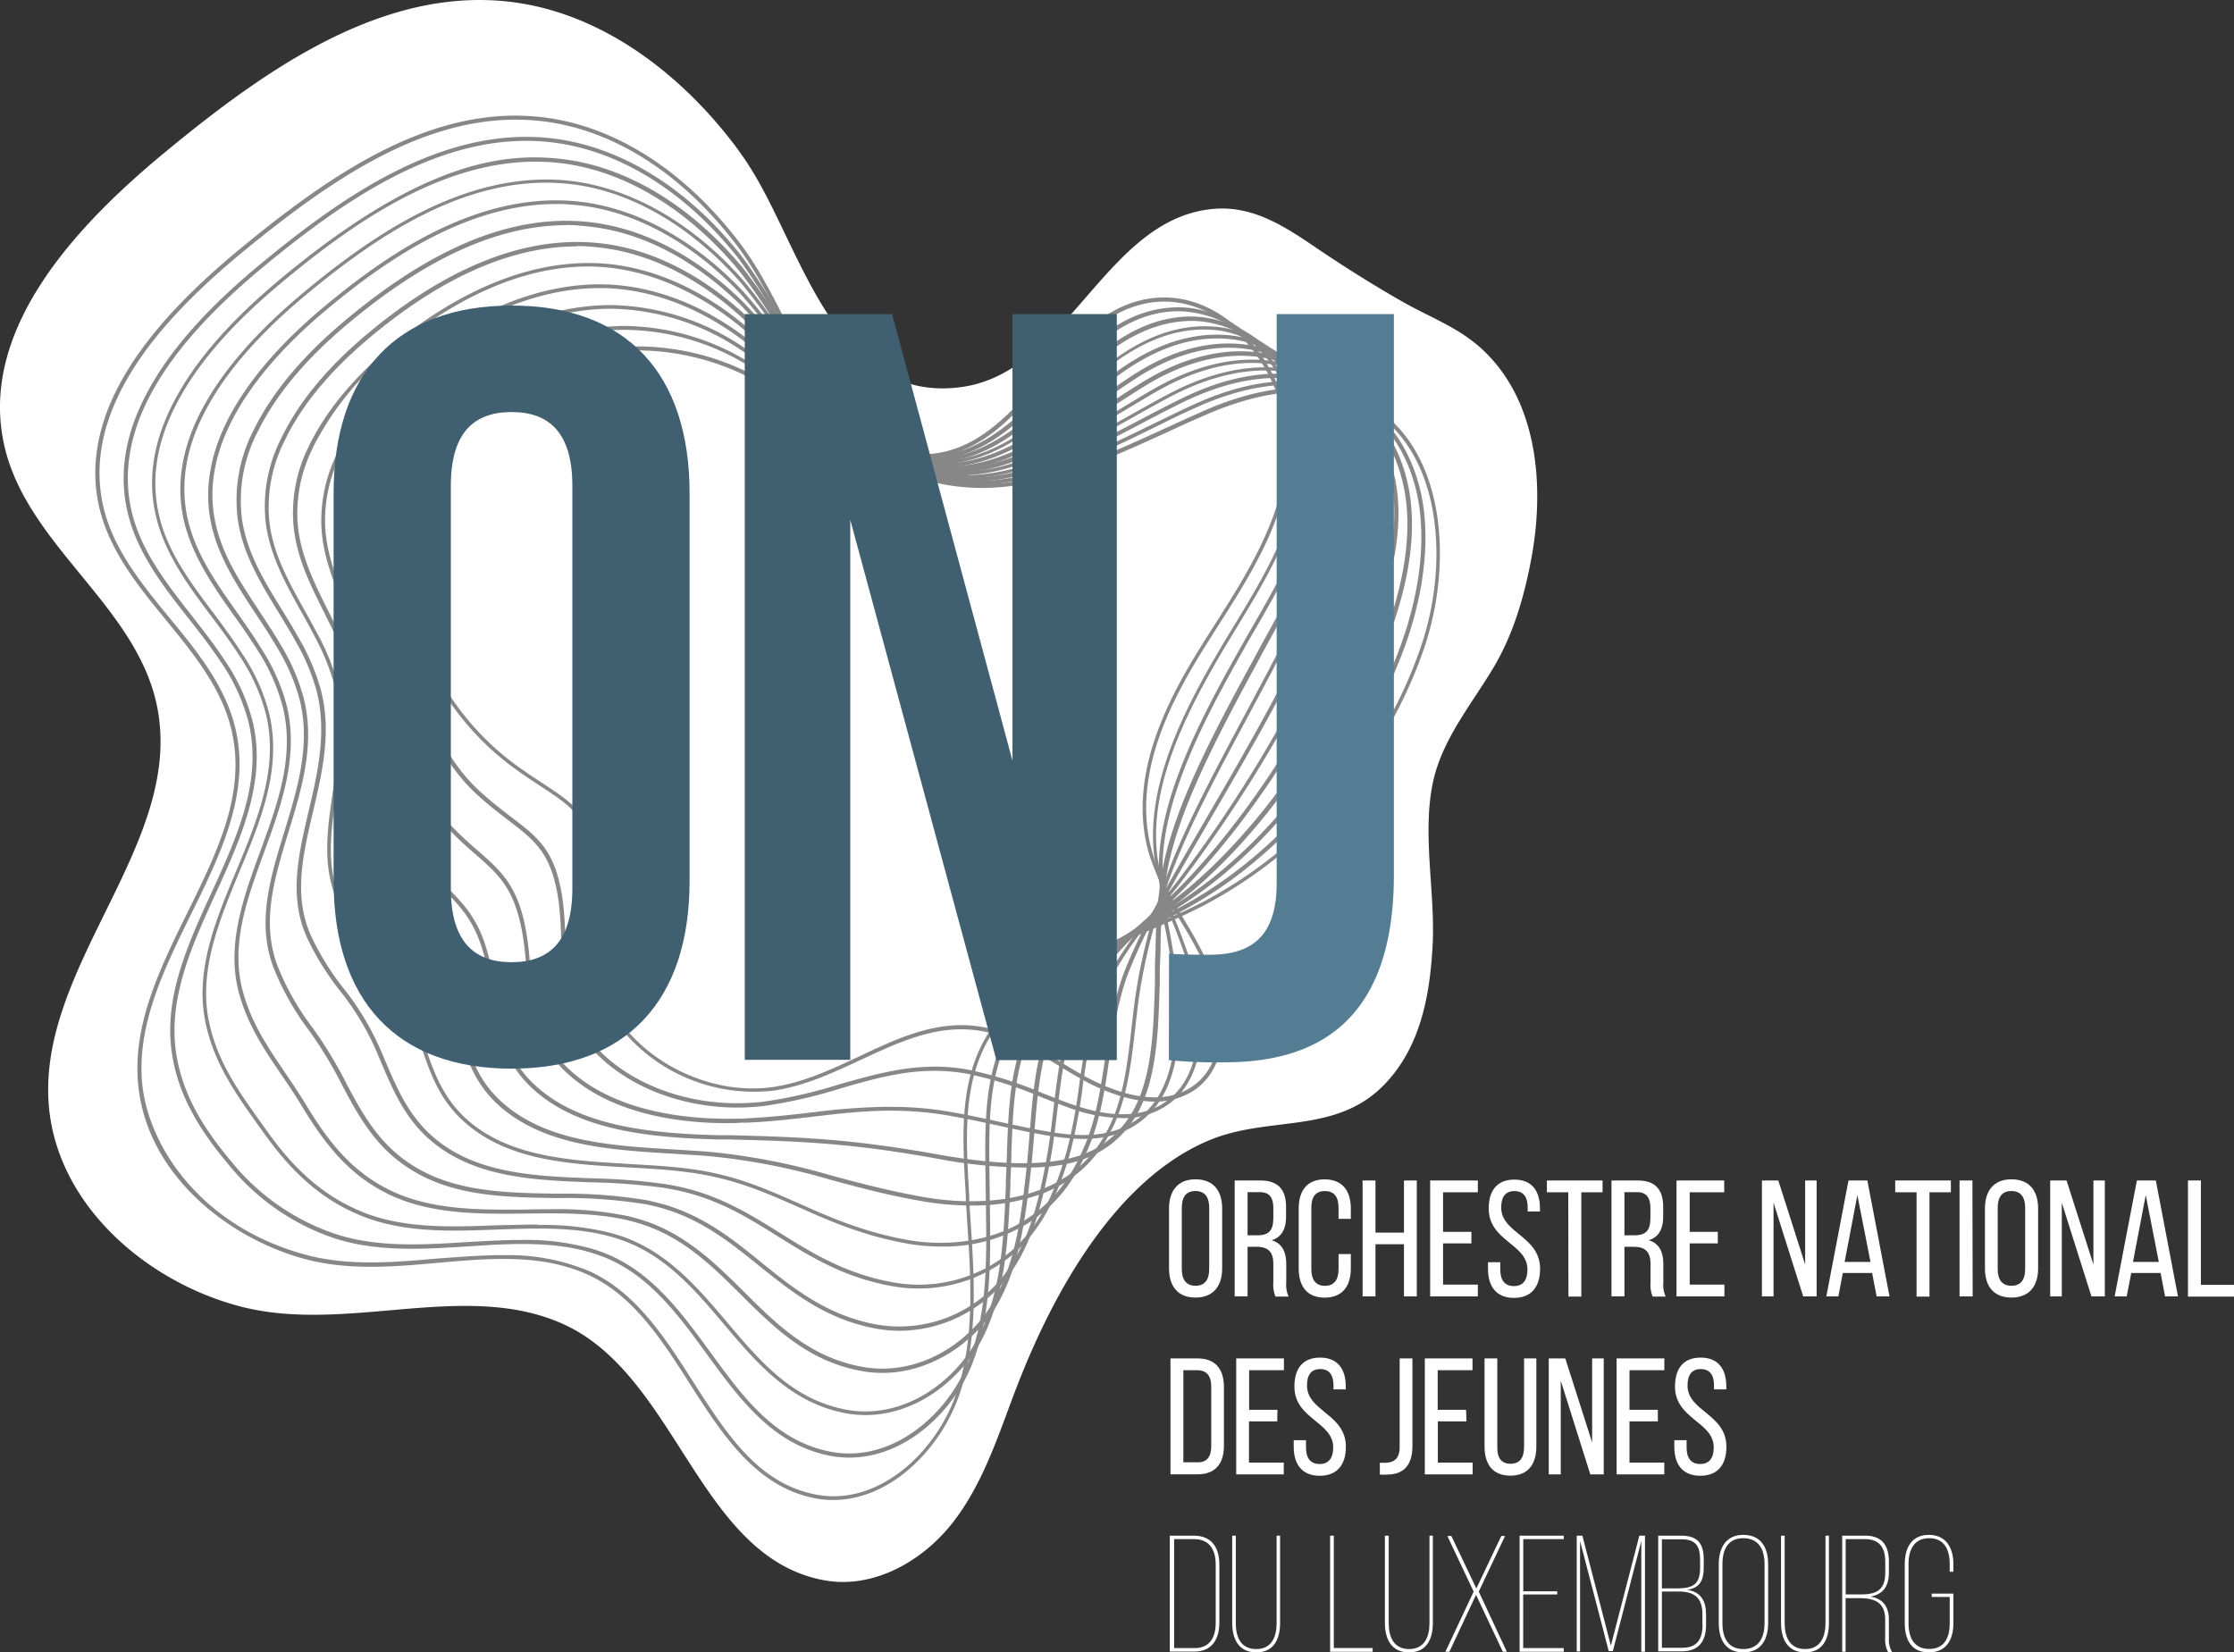 <svg id="Ebene_1" data-name="Ebene 1" xmlns="http://www.w3.org/2000/svg" viewBox="0 0 556.67 411.81"><rect x="0" y="0" width="556.67" height="411.81" fill="#333333" stroke="none"/><defs><style>.cls-1{fill:#fff;}.cls-2{fill:#878787;}.cls-3{fill:#405f70;}.cls-4{fill:#547d94;}</style></defs><path id="Vereinigungsmenge_1" data-name="Vereinigungsmenge 1" class="cls-1" d="M366.08,483.13c-31.19-5.95-36.49-51.46-65.22-64-13.29-5.81-27.94-4.52-42.8-3.23-12.6,1.1-25.36,2.2-37.53-1.05-23.56-6.27-45.64-25.64-47.44-50.46-2.54-35.16,34.61-65.64,26.79-100-5.51-24.21-31.62-39-37.63-63.09-3.06-12.3-.44-24.12,5.32-35.08,7.84-14.92,21.53-28.24,34.65-39.06C227.12,106.63,256.3,86,288.14,89.8c22.47,2.68,42.2,17.58,56.05,35.93q1.92,2.56,3.64,5.27c13,20.42,21.18,58.93,52.51,54.83,27-3.54,35.92-42.2,63.14-44.44,9.89-.81,17.82,4.52,25.64,9.83q10.31,7,21.12,13.2c4,2.3,8.45,4.26,12.56,6.6a41.48,41.48,0,0,1,6.33,4.34c15.1,12.83,16.81,35,13.4,53.23-1.77,9.46-4.48,18.84-9.43,27.14-5.43,9.12-12.62,17.62-15,28.23-2.9,13.08.55,27.6-.16,41-.67,12.46-3,25.31-12,34.65-12.09,12.5-28.46,7.73-43.31,13.77C439,383,423.48,411.55,414.7,434c-4.59,11.72-8.25,24.22-16,34.37-6.51,8.56-16.8,15.23-27.72,15.23A26.41,26.41,0,0,1,366.08,483.13Z" transform="translate(-160.96 -89.34)"/><path class="cls-2" d="M368.6,463.17a23.44,23.44,0,0,1-4.51-.42c-14.78-2.83-23.13-15.88-31.22-28.51-7-11-14.28-22.35-25.8-27.39s-23.86-3.93-37-2.79c-11,1-22.28,1.95-33-.91-18.93-5-40.07-21.13-41.76-44.48-1.06-14.64,5.73-28.45,12.31-41.8,7.52-15.29,14.64-29.73,11.07-45.37-2.4-10.56-9.5-19.24-16.36-27.62S188.54,227,185.85,216.45c-2.48-9.92-.9-20.34,4.68-30.94h0c5.75-10.95,15.69-22.16,30.36-34.24,22.94-18.92,48-36,75.34-32.7,18,2.16,35.51,13.35,49.24,31.55,4.77,6.34,8.55,13.92,12.24,21.26,7,14.13,14.28,28.75,29.06,34.87,22.28,9.18,43.46-.5,63.93-9.89,3.65-1.67,7.41-3.4,11.07-5,10.7-4.59,26.32-8.59,39.32-1.85C521,199.83,523.4,229,515.69,251.29A114.65,114.65,0,0,1,460.91,315c-5.11,2.64-10.52,4.95-15.75,7.16-9.18,3.91-18.74,7.95-26.86,14.07-18.06,13.62-17,31-15.83,51.12v1c.11,1.76.23,3.51.34,5.27.95,14.44,1.93,29.37-2.72,43.09S382.87,463.17,368.6,463.17Zm-82.36-61A52,52,0,0,1,307.47,406c11.79,5.15,19.15,16.64,26.24,27.75,8.34,13,16.2,25.33,30.59,28.07,15.51,3,30-10.55,35-25.34,4.59-13.54,3.6-28.36,2.66-42.7-.1-1.76-.23-3.52-.33-5.28v-1c-1.23-20.41-2.28-38,16.22-52,8.22-6.2,17.81-10.27,27.07-14.2,5.22-2.2,10.6-4.49,15.68-7.12A113.59,113.59,0,0,0,514.85,251c7.65-21.87,5.22-50.47-14.11-60.54-12.67-6.57-27.91-2.6-38.47,1.9-3.64,1.53-7.41,3.27-11,4.94-20.68,9.42-42.09,19.21-64.82,9.87-15.19-6.26-22.53-21.05-29.62-35.35-3.63-7.29-7.38-14.83-12.1-21.1-13.57-18-30.82-29.06-48.58-31.16-27-3.23-51.8,13.77-74.58,32.47-14.56,12-24.47,23.11-30.12,33.94h0c-5.46,10.38-7,20.55-4.59,30.25,2.57,10.28,9.53,18.8,16.26,27,7,8.48,14.12,17.24,16.58,28,3.64,16-3.88,31.26-11.15,46-6.51,13.23-13.26,26.92-12.23,41.3,1.16,16,14.49,36.52,41,43.58,10.59,2.82,21.81,1.84,32.69.89C275.37,402.61,280.84,402.14,286.24,402.14Z" transform="translate(-160.96 -89.34)"/><path class="cls-2" d="M372.6,452.61a25.3,25.3,0,0,1-4.75-.45c-14.27-2.7-22.65-14.21-30.76-25.34-7.06-9.7-14.37-19.71-25.58-24.16-1.07-.41-2.18-.79-3.31-1.15-9.69-2.92-20.45-2.23-30.85-1.53-11.1.7-22.6,1.42-33.24-2.1a57.33,57.33,0,0,1-26-18.06c-6.12-7.31-12.67-16.38-14.35-28.23-2-13.87,4.1-27.15,10-40,6.21-13.57,12.6-27.53,9.17-42.08a47,47,0,0,0-7.15-15.5c-2.41-3.63-5.19-7.16-7.87-10.59-6.3-8-12.8-16.33-15.15-26.39-2.22-9.41-.69-19.29,4.59-29.32h0c5.52-10.63,14.95-21.41,28.84-32.82,20.63-17.06,45.35-34.09,72.07-31.1,17.12,1.93,34,12.24,47.41,29.26a134.66,134.66,0,0,1,12.23,20c7.16,13.37,14.58,27.21,28.92,32.9a47.27,47.27,0,0,0,10.71,2.83c17.69,2.42,34.36-5.75,50.47-13.64,3.48-1.7,7.09-3.47,10.6-5.06,10-4.59,24.68-8.75,37.74-2.85,10.52,4.76,17.8,15.77,19.44,29.43,1.53,13.17-1.91,26.13-5.09,34.68-9.78,26.25-28.33,49.07-50.93,62.62-4.59,2.73-9.36,5.12-14,7.43-8.07,4-16.42,8.18-23.53,14.24a44.61,44.61,0,0,0-4.09,3.93c-11,12.07-10.84,26.4-10.61,43l.09,7.16c.2,14.15.4,27.53-4.59,40C398.24,441.44,386.35,452.61,372.6,452.61Zm-81.73-54.25a60.94,60.94,0,0,1,17.62,2.2c1.15.35,2.3.74,3.38,1.18,11.49,4.59,18.88,14.7,26,24.47,8.35,11.47,16.26,22.3,30.13,24.94,15.19,2.88,28.89-9.17,34.05-21.91,5-12.24,4.78-25.57,4.58-39.61l-.1-7.16c-.22-16.09-.43-31.31,10.89-43.67a49.47,49.47,0,0,1,4.17-4c7.2-6.12,15.6-10.32,23.74-14.37,4.59-2.3,9.39-4.67,13.91-7.39,22.43-13.44,40.82-36.08,50.47-62.11,3.14-8.44,6.58-21.24,5.05-34.21-1.6-13.32-8.66-24-18.87-28.65-12.71-5.75-27.1-1.62-36.92,2.85-3.5,1.53-7.1,3.35-10.58,5.06-16.26,7.95-33.08,16.2-51.07,13.76a46.31,46.31,0,0,1-11-2.89C371.66,201,364.16,187,356.9,173.49a133.33,133.33,0,0,0-12-19.83c-13.27-16.73-29.88-27-46.77-28.88-26.35-2.93-50.83,13.95-71.31,30.86-13.77,11.38-23.13,22-28.59,32.52h0c-5.12,9.82-6.62,19.45-4.46,28.65,2.31,9.83,8.75,18,15,26,2.69,3.45,5.49,7,7.91,10.71a48,48,0,0,1,7.29,15.83c3.46,14.82-3.06,29.06-9.28,42.72-5.81,12.69-11.81,25.83-9.88,39.41,1.64,11.61,8.06,20.52,14.12,27.73a56.38,56.38,0,0,0,25.54,17.63c10.44,3.46,21.84,2.74,32.86,2.05C281.79,398.65,286.36,398.36,290.87,398.36ZM197.73,187.91Z" transform="translate(-160.96 -89.34)"/><path class="cls-2" d="M376.64,442a27.36,27.36,0,0,1-5-.46c-13.76-2.6-22.13-12.54-30.27-22.15-7.11-8.41-14.45-17.09-25.4-20.95-1-.37-2.09-.7-3.2-1-8.85-2.39-18.61-2-28-1.67-11.32.43-22.95.86-33.53-3.33-9.25-3.69-16.82-10-24-20l-1.4-1.92c-6.11-8.58-11.47-16-13.64-26.19-2.77-13,2.49-25.72,7.65-38,5.21-12.55,10.61-25.54,7.4-38.92a47.35,47.35,0,0,0-6.67-14.7c-2.14-3.35-4.59-6.65-7-9.83-5.8-7.76-11.78-15.79-13.87-25.41-2-8.9-.48-18.21,4.4-27.69,5.28-10.28,14.21-20.56,27.33-31.42,34.81-28.83,55.06-30.89,68.82-29.47,16.28,1.7,32.47,11.27,45.63,27a131.62,131.62,0,0,1,12.23,18.68c7.33,12.62,14.88,25.67,28.74,30.91a43.84,43.84,0,0,0,10.4,2.56c17.08,2,32.88-6.26,48.16-14.27,3.32-1.75,6.77-3.55,10.12-5.19,9.33-4.58,23.17-8.88,36.19-3.82,11.48,4.48,19.47,16.1,20.84,30.36,1,10.4-1.25,22.21-6.76,36.12-9.92,25-27.08,47.41-47.09,61.47-4,2.8-8.12,5.26-12.11,7.65-7.29,4.34-14.19,8.45-20.32,14.48a41.63,41.63,0,0,0-3.52,3.88c-8.89,11.08-9.33,24.4-9.8,38.5,0,2.05-.14,4.13-.23,6.22v1.3c-.6,13.54-1.15,26.32-6.76,37.73C400.79,432.82,389.54,442,376.64,442ZM295,394.63a69.21,69.21,0,0,1,18,1.95c1.14.31,2.24.65,3.28,1,11.19,4,18.64,12.76,25.83,21.26,8.38,9.91,16.3,19.27,29.68,21.81,14.46,2.71,27.62-7.25,33.16-18.5s6.12-23.92,6.65-37.35v-1.3c.11-2.1.17-4.16.25-6.21.47-14.27.93-27.76,10-39.09a48.29,48.29,0,0,1,3.59-4c6.23-6.12,13.17-10.23,20.52-14.62,4-2.37,8.1-4.82,12.06-7.65,19.88-13.94,36.87-36.18,46.72-61,5.46-13.76,7.65-25.43,6.7-35.66-1.35-13.88-9.09-25.18-20.22-29.52-12.68-4.94-26.24-.67-35.39,3.79-3.33,1.62-6.78,3.43-10.09,5.17C430.34,202.8,414.4,211.15,397,209.1a45.42,45.42,0,0,1-10.63-2.62c-14.13-5.41-21.79-18.6-29.25-31.41a133.83,133.83,0,0,0-12.24-18.57c-13-15.48-28.93-24.93-45-26.59-25.77-2.68-49.91,14.22-68,29.24-13,10.7-21.86,20.93-27.07,31.1h0c-4.78,9.27-6.23,18.36-4.33,27,2,9.4,8,17.34,13.76,25,2.39,3.2,4.85,6.52,7,9.9a47.87,47.87,0,0,1,6.79,15c3.29,13.76-2.17,26.84-7.45,39.53-5,12.13-10.23,24.67-7.52,37.4,2.13,10,7.39,17.32,13.47,25.81l1.4,1.93c7,9.77,14.45,16,23.52,19.64,10.32,4.11,21.91,3.68,33.11,3.25,3.5-.07,7-.19,10.44-.19ZM204.49,190.15Z" transform="translate(-160.96 -89.34)"/><path class="cls-2" d="M380.83,431.5a28.41,28.41,0,0,1-5.44-.52c-13.19-2.46-21.6-10.83-29.72-18.9-7.17-7.14-14.59-14.52-25.28-17.79-1-.31-2.06-.6-3.06-.84-7.95-1.87-16.67-1.76-25.09-1.67-11.58.14-23.54.28-34-4.59-10-4.72-16-12.23-21.9-21.91-1.8-3.06-3.62-5.66-5.38-8.26-4.16-6.12-8.08-11.91-10.32-19.71-3.48-12.13.93-24.2,5.2-35.88s8.62-23.59,5.58-35.91a48.42,48.42,0,0,0-6.12-13.88c-1.9-3-4-6.11-6.12-9-5.29-7.49-10.7-15.29-12.6-24.47-1.68-8.38-.24-17.16,4.3-26h0c5-9.82,13.64-19.88,25.8-30,17.13-14.22,40.07-30.24,65.5-27.85,15.42,1.53,31,10.23,43.79,24.65a133.55,133.55,0,0,1,12.33,17.44c7.46,11.85,15.18,24.09,28.53,28.92a41.34,41.34,0,0,0,10.05,2.26c16.47,1.64,31.38-6.76,45.88-14.88,3.18-1.79,6.47-3.64,9.67-5.31,8.69-4.58,21.75-9.07,34.62-4.8,12.24,4.05,21.19,16.63,22.26,31.28.95,13.15-3.73,26.36-8.43,37.56-9.77,23.25-26,45.88-43.24,60.32-3.36,2.83-6.79,5.34-10.1,7.75-6.12,4.59-12,8.81-17.26,14.82a41,41,0,0,0-2.95,3.86c-6.77,9.89-7.64,21.41-8.65,33.64-.25,3.06-.51,6.21-.86,9.35-1.53,13.49-3.06,24.59-9,34.38C403.65,423.67,393.17,431.5,380.83,431.5Zm-82.92-40.79a86.48,86.48,0,0,1,19.59,1.73c1.09.26,2.14.55,3.18.86,10.92,3.35,18.43,10.81,25.7,18,8,8,16.31,16.22,29.19,18.64,14.21,2.68,26.67-6,32.24-15.09,5.87-9.62,7.45-20.6,8.9-34,.34-3.06.6-6.27.84-9.33,1-12.36,1.9-24,8.84-34.14a41.39,41.39,0,0,1,3.06-3.93c5.28-6.11,11.18-10.41,17.41-15,3.3-2.42,6.73-4.91,10.06-7.65,17.19-14.43,33.25-36.84,43-59.95,4.59-11.09,9.28-24.16,8.35-37.12-1-14.24-9.71-26.46-21.56-30.39-12.56-4.17-25.35.28-33.86,4.73-3.19,1.68-6.47,3.52-9.64,5.31-14.56,8.19-29.61,16.65-46.39,15a42.28,42.28,0,0,1-10.29-2.32c-13.69-4.94-21.49-17.33-29.06-29.32a132.36,132.36,0,0,0-12.23-17.3c-12.65-14.25-28-22.94-43.15-24.33-25.06-2.39-47.79,13.52-64.78,27.62-12.05,10-20.65,20-25.54,29.7h0c-4.44,8.7-5.84,17.25-4.21,25.42,1.79,9,7.21,16.67,12.44,24.08,2.08,2.94,4.22,6,6.11,9.1a48.84,48.84,0,0,1,6.3,14.15c3.06,12.63-1.33,24.76-5.61,36.49-4.42,12.07-8.58,23.46-5.18,35.27,2.2,7.65,5.9,13.11,10.18,19.44,1.76,2.6,3.6,5.29,5.42,8.3,5.79,9.58,11.67,16.9,21.41,21.52,10.2,4.79,22.05,4.67,33.51,4.59C294.07,390.71,296,390.71,297.91,390.71ZM211.27,192.26Z" transform="translate(-160.96 -89.34)"/><path class="cls-2" d="M385.15,421a32.6,32.6,0,0,1-6-.56c-12.57-2.34-20.94-9.18-29.06-15.66-7.28-5.88-14.79-11.95-25.28-14.64-1-.26-2-.49-3.06-.69a125.1,125.1,0,0,0-21.87-1.53c-12-.17-24.31-.33-34.65-6-9.88-5.4-14.46-13.29-19.89-23.83A101.73,101.73,0,0,0,237.85,346,66.55,66.55,0,0,1,229,330.19c-4.06-11.16-.71-22.11,2.83-33.64,3.26-10.71,6.63-21.66,3.77-32.95a50.61,50.61,0,0,0-5.69-13.06c-1.62-2.76-3.44-5.52-5.2-8.18-4.81-7.26-9.76-14.79-11.34-23.58-1.42-7.85,0-16.08,4.16-24.47h0c4.76-9.52,12.93-19.15,24.29-28.62C256.51,153.46,279,137.34,304,139.46c14.6,1.24,29.51,9.18,42,22.36A132.89,132.89,0,0,1,358.35,178c7.65,11.08,15.48,22.52,28.34,26.91a39.11,39.11,0,0,0,9.7,2c15.86,1.21,29.88-7.28,43.45-15.49,3.06-1.84,6.11-3.73,9.17-5.46,8.11-4.59,20.4-9.27,33.07-5.78,12.91,3.56,22.85,17.09,23.64,32.19.72,13.44-4.36,26.12-10.08,39-9.52,21.49-24.25,43.61-39.38,59.18-2.67,2.73-5.34,5.21-7.92,7.64A98,98,0,0,0,434,333.62c-.78,1.12-1.53,2.32-2.37,3.81-4.85,8.56-6,18.75-7.2,28.6-.49,4.19-1,8.52-1.79,12.71-2.33,12.43-5,21.74-11.26,29.73A34.23,34.23,0,0,1,385.15,421ZM299.59,140.18c-22.86,0-43.36,14.76-57.09,26.19-11.24,9.39-19.33,18.9-24,28.29h0c-4.09,8.17-5.46,16.18-4.09,23.81,1.53,8.6,6.23,15.69,11.2,23.22,1.76,2.67,3.58,5.43,5.22,8.23a50.45,50.45,0,0,1,5.79,13.32c2.94,11.54-.47,22.69-3.78,33.48-3.48,11.42-6.79,22.22-2.83,33.08a65.33,65.33,0,0,0,8.77,15.58,102.22,102.22,0,0,1,7.55,12.16c5.33,10.38,9.82,18.15,19.44,23.41,10.13,5.54,22.36,5.71,34.2,5.88a124.59,124.59,0,0,1,22,1.6c1,.22,2.08.45,3.06.71,10.71,2.73,18.35,8.88,25.65,14.83,8,6.47,16.29,13.15,28.6,15.45a33,33,0,0,0,31.4-11.7c6.11-7.83,8.76-17,11-29.3.78-4.16,1.29-8.48,1.78-12.65,1.18-9.94,2.38-20.24,7.32-29a40.71,40.71,0,0,1,2.43-3.88,98.33,98.33,0,0,1,14.55-15.62c2.57-2.37,5.23-4.83,7.88-7.55,15-15.5,29.7-37.5,39.18-58.89,5.67-12.78,10.7-25.34,10-38.57-.78-14.66-10.41-27.82-22.94-31.27s-24.38,1.21-32.32,5.69c-3,1.71-6.11,3.61-9.17,5.44-13.77,8.29-27.88,16.82-44.05,15.63a40.13,40.13,0,0,1-9.94-2.05c-13.18-4.49-21.14-16.09-28.84-27.3a133.22,133.22,0,0,0-12.24-16c-12.31-13-27-20.83-41.29-22C302.53,140.24,301.06,140.18,299.59,140.18ZM218,194.43Z" transform="translate(-160.96 -89.34)"/><path class="cls-2" d="M389.84,410.46a37.56,37.56,0,0,1-6.93-.65c-11.85-2.18-20.12-7.35-28.14-12.35-7.77-4.85-15.11-9.44-25.49-11.55-1-.2-1.95-.38-2.92-.54A157.87,157.87,0,0,0,308.19,384c-12.56-.47-25.54-1-35.9-7.49-9.37-5.89-12.78-13.95-16.73-23.28l-1.05-2.48a67.46,67.46,0,0,0-8.83-14.48A67,67,0,0,1,237.45,323c-4.59-10.22-2.14-20.59.43-31.57,2.29-9.7,4.59-19.73,1.94-30a52.36,52.36,0,0,0-5.18-12.24c-1.36-2.44-2.85-4.88-4.28-7.23-4.33-7.08-8.8-14.39-10.1-22.82a37.8,37.8,0,0,1,4-22.8h0c4.51-9.18,12.16-18.35,22.76-27.19,21.41-17.91,40.71-26,58.94-24.63,17.68,1.32,31.6,11.64,40.16,20.07a133,133,0,0,1,12.4,14.92c7.77,10.3,15.79,20.94,28.16,24.9a36.73,36.73,0,0,0,9.35,1.72c15.29.82,28.38-7.77,41.07-16.09,2.88-1.88,5.86-3.83,8.77-5.6,10.84-6.61,21.73-8.93,31.5-6.76,13.77,3.06,24.47,17.28,25.06,33.1.48,14.26-5.71,27.52-11.69,40.33v.13a337.08,337.08,0,0,1-35.53,58c-1.85,2.42-3.65,4.59-5.4,6.78a106.44,106.44,0,0,0-11.8,16.7c-.74,1.33-1.35,2.71-1.81,3.75-3.06,7-4.23,15.15-5.37,23a135.88,135.88,0,0,1-3.05,16.61c-3.26,11.67-7.3,19.16-13.51,25.08A36.44,36.44,0,0,1,389.84,410.46Zm-87.69-265c-16.83,0-34.69,8-54.4,24.47-10.48,8.76-18.05,17.8-22.5,26.87A36.94,36.94,0,0,0,221.3,219c1.29,8.24,5.49,15.14,10,22.45,1.45,2.35,2.94,4.8,4.31,7.26a54,54,0,0,1,5.28,12.48c2.77,10.46.38,20.62-1.93,30.44-2.54,10.81-4.94,21-.5,30.92a65,65,0,0,0,8.13,13.12,69,69,0,0,1,8.93,14.7l1.06,2.46c3.87,9.18,7.23,17.1,16.33,22.84C283,382,295.81,382.51,308.28,383a154.38,154.38,0,0,1,18.23,1.41c1,.15,2,.33,3,.53,10.55,2.16,18.35,7,25.81,11.69,7.94,4.94,16.14,10.06,27.81,12.23a35.76,35.76,0,0,0,30.49-8.32c6.12-5.84,10-13,13.23-24.62a128.29,128.29,0,0,0,3.06-16.49c1.15-7.94,2.31-16.15,5.44-23.28.48-1.07,1.11-2.46,1.86-3.84a107.46,107.46,0,0,1,11.91-16.82c1.73-2.14,3.53-4.34,5.37-6.74a337,337,0,0,0,35.42-57.83v-.14c5.93-12.71,12.07-25.84,11.59-39.88-.53-15.37-11-29.2-24.27-32.12-9.51-2.13-20.16.17-30.77,6.62-2.89,1.78-5.86,3.72-8.73,5.6-12.84,8.4-26.11,17.08-41.68,16.24a37.8,37.8,0,0,1-9.6-1.76c-12.67-4.05-20.79-14.82-28.65-25.25a133.58,133.58,0,0,0-12.24-14.82c-8.44-8.3-22.14-18.47-39.53-19.77A31,31,0,0,0,302.15,145.43ZM224.8,196.6Z" transform="translate(-160.96 -89.34)"/><path class="cls-2" d="M395.36,400a48.19,48.19,0,0,1-8.72-.8c-10.88-2-18.9-5.54-26.65-9-8.12-3.58-15.79-7-26.31-8.53l-2.83-.38c-4.33-.51-8.93-.77-13.4-1-13.51-.77-27.52-1.53-38.09-9.18-8.54-6.12-11.09-13.76-14-22.71-.53-1.62-1.08-3.27-1.68-5a49.81,49.81,0,0,0-9.74-16.16,68.7,68.7,0,0,1-8-11.46c-5-9.26-3.51-19.11-2-29.51,1.32-8.71,2.66-17.71.16-26.88a59,59,0,0,0-4.72-11.42c-1.07-2.06-2.21-4.13-3.33-6.12-3.85-6.91-7.84-14.07-8.87-22.19a37.15,37.15,0,0,1,3.9-21.17h0c4.27-8.87,11.41-17.54,21.24-25.8,19.46-16.33,38.24-24.05,55.66-22.94,16.71,1,30.08,10.23,38.34,17.77a135.88,135.88,0,0,1,12.48,13.69c7.91,9.52,16.07,19.36,27.94,22.94a35.15,35.15,0,0,0,9,1.43c14.64.44,26.86-8.26,38.71-16.66,2.73-1.94,5.55-3.95,8.34-5.78,10.26-6.78,20.34-9.36,29.93-7.72,14.54,2.47,26.15,17.42,26.44,34,.26,14.2-6.12,27.21-12.34,39.77l-1.06,2.14c-7.26,14.8-15.95,29.7-23.61,42.82-2.89,5-5.64,9.68-8.07,14-.63,1.13-1.26,2.23-1.87,3.3A139.4,139.4,0,0,0,442,332.12c-.46,1.19-.82,2.39-1.24,3.72a115.82,115.82,0,0,0-3.33,17c-1,7.13-2.11,14.51-4.59,20.95-3.73,9.56-8.44,15.68-15.75,20.42A40.09,40.09,0,0,1,395.36,400ZM304.78,150.74c-16.31,0-33.73,7.64-51.83,22.86-9.72,8.17-16.83,16.73-21,25.46h0a36.45,36.45,0,0,0-3.83,20.62c1,7.92,4.79,14.68,8.77,21.82,1.11,2,2.26,4.07,3.35,6.12A58.89,58.89,0,0,1,245,259.25c2.57,9.36,1.21,18.47-.11,27.28-1.53,10.22-3.06,19.88,1.87,28.89a67.83,67.83,0,0,0,7.89,11.29,50.87,50.87,0,0,1,9.89,16.47c.62,1.7,1.17,3.35,1.7,5,2.89,8.74,5.39,16.26,13.66,22.23,10.35,7.43,24.19,8.21,37.58,9,4.46.26,9.1.52,13.44,1,1,.11,1.93.23,2.87.37,10.71,1.52,18.36,5,26.55,8.62,7.65,3.4,15.67,6.93,26.45,8.9s21.84.14,29.64-4.92c7.12-4.59,11.73-10.6,15.37-19.88,2.46-6.32,3.52-13.65,4.59-20.74a115.11,115.11,0,0,1,3.35-17.16c.42-1.35.81-2.56,1.26-3.78a140.64,140.64,0,0,1,10.31-20.75l1.88-3.31c2.44-4.3,5.17-9,8.08-14,7.65-13.14,16.32-28,23.57-42.82l1.05-2.16c6.12-12.47,12.5-25.37,12.24-39.32-.29-16.12-11.53-30.59-25.62-33-9.33-1.6-19.16,1-29.21,7.65-2.77,1.82-5.58,3.82-8.31,5.75-12,8.5-24.36,17.24-39.32,16.82a36.81,36.81,0,0,1-9.25-1.52C374.32,201.5,366,191.54,358,181.92a131.72,131.72,0,0,0-12.37-13.6c-8.15-7.43-21.31-16.48-37.73-17.51a28.83,28.83,0,0,0-3.11-.14Zm-73.26,48.11Z" transform="translate(-160.96 -89.34)"/><path class="cls-2" d="M402.83,389.78a70.38,70.38,0,0,1-12.38-1.13c-8.79-1.53-15.78-3.47-22.53-5.28a161,161,0,0,0-29.74-5.84c-.9-.09-1.82-.15-2.75-.23l-6.7-.43c-15.3-.92-31-1.86-42.26-11-8-6.52-9.87-14.42-11.88-22.79-.54-2.22-1.09-4.5-1.76-6.81-2.51-8.65-6.2-12.72-10.45-17.43a74.31,74.31,0,0,1-8-10.06c-5.44-8.51-5-17.85-4.49-27.76.36-7.65.75-15.51-1.53-23.49a66.27,66.27,0,0,0-4.22-10.63c-.75-1.53-1.53-3.14-2.3-4.68-3.59-7.21-7-14-7.74-21.9a37,37,0,0,1,3.7-19.53h0c4-8.42,10.79-16.83,19.73-24.4C269.8,166,288.78,154,310,154.94c12.48.6,25.11,5.95,36.52,15.46A139.56,139.56,0,0,1,359,182.9c8,8.72,16.38,17.74,27.71,20.81a33.2,33.2,0,0,0,8.64,1.17h.09c13.95,0,25.3-8.77,36.27-17.24,2.56-2,5.24-4,7.89-5.95,9.6-6.9,19.16-9.82,28.37-8.72,16.61,2,27.82,19.67,27.85,34.93,0,14.32-6.72,27.29-13.23,39.77-.62,1.18-1.24,2.36-1.84,3.53-2.81,5.46-5.81,11.06-8.7,16.47-7.65,14.24-14.8,27.68-19.13,39.19a152.78,152.78,0,0,0-7,24.36c-.21,1-.38,2-.55,3l-.14.71c-.56,3.26-.94,6.72-1.37,10.36-1,9.08-2.1,18.46-6.12,26a31,31,0,0,1-17.88,15.81A49.91,49.91,0,0,1,402.83,389.78Zm-164-188.61h0a36.13,36.13,0,0,0-3.67,19c.75,7.73,4.09,14.44,7.65,21.55.78,1.53,1.53,3.06,2.31,4.7a69.33,69.33,0,0,1,4.28,10.71c2.34,8.16,1.94,16.11,1.53,23.82-.47,9.75-.92,19,4.34,27.16a71.33,71.33,0,0,0,7.88,9.95c4.33,4.8,8.08,8.94,10.71,17.81.67,2.34,1.22,4.59,1.75,6.87,2.08,8.55,3.86,15.95,11.55,22.24,11,9,26.6,9.92,41.69,10.83l6.72.42c.93.08,1.85.14,2.77.23a163.84,163.84,0,0,1,29.91,5.88c6.73,1.8,13.69,3.67,22.45,5.26,10.52,1.91,21,1.36,28.83-1.53a30.21,30.21,0,0,0,17.5-15.3c3.85-7.32,4.91-16.62,5.93-25.6.41-3.67.81-7.13,1.38-10.41l.12-.72c.18-1,.35-2,.57-3.06a153.15,153.15,0,0,1,7.08-24.47c4.34-11.56,11.54-25,19.17-39.29,2.91-5.42,5.89-11,8.71-16.47.59-1.18,1.22-2.36,1.83-3.54,6.47-12.43,13.16-25.29,13.12-39.36,0-14.84-10.88-32-27-33.94-9-1.08-18.26,1.79-27.67,8.53-2.63,1.89-5.29,4-7.88,5.94-11.08,8.56-22.56,17.43-36.86,17.43h-.15a33.9,33.9,0,0,1-8.9-1.19c-11.62-3.15-20-12.23-28.19-21.1a138.76,138.76,0,0,0-12.44-12.41c-7.84-6.53-20.44-14.48-35.95-15.29-20.8-1-39.59,11-51.67,21.15A73.92,73.92,0,0,0,238.78,201.17Z" transform="translate(-160.96 -89.34)"/><path class="cls-2" d="M415.84,380.31a122.54,122.54,0,0,1-21.61-2.25c-20.92-3.77-33.45-4.31-51.6-4.74H340c-17.46-.44-35.17-2.31-46.44-12.77-7.48-7-8.74-14.86-10.05-23.23-.43-2.69-.87-5.46-1.53-8.29-2.28-9.82-6.12-13.64-11-18.49a81.56,81.56,0,0,1-8.05-8.88c-6-7.85-6.62-17-7.31-26.57a71.11,71.11,0,0,0-6.68-29.36c-.39-.91-.78-1.81-1.18-2.71-3.2-7.34-6.23-14.27-6.7-22.13A37.79,37.79,0,0,1,244.64,203h0A68.46,68.46,0,0,1,262.86,180c15.63-13.26,33.08-20.27,49.09-19.78,11.81.39,23.81,4.94,34.7,13.17a142.7,142.7,0,0,1,12.65,11.3c8.18,7.93,16.65,16.12,27.53,18.75a32.24,32.24,0,0,0,8.3.88c13.35-.36,23.83-9.18,34-17.78,2.43-2.06,5-4.19,7.46-6.11,9.17-7.15,17.89-10.33,26.81-9.7,17.45,1.22,29.41,19.88,29.24,35.83-.2,14.64-7.37,27.73-14.3,40.38l-2.42,4.44-1.22,2.27c-9.68,17.9-19.67,36.4-22.77,52.17a115.27,115.27,0,0,0-1.79,19.88c0,1.53-.11,3.23-.18,4.94v3.66l-.08,2.35c-.35,10.54-.77,23.66-6.84,32.32-5.92,8.41-14,10.34-20.31,11.07A58,58,0,0,1,415.84,380.31ZM310.31,161.14c-15.29,0-31.92,6.91-46.84,19.56a67.27,67.27,0,0,0-17.94,22.65A36.38,36.38,0,0,0,242,220.77c.46,7.64,3.46,14.54,6.63,21.79.39.9.79,1.8,1.17,2.71a90,90,0,0,1,3.78,9.92,88.09,88.09,0,0,1,3,19.76c.68,9.48,1.33,18.43,7.12,26a81.62,81.62,0,0,0,7.93,8.8c5,4.95,9,8.87,11.34,19,.65,2.84,1.1,5.64,1.53,8.35,1.3,8.19,2.52,15.93,9.74,22.65,11,10.23,28.52,12.06,45.79,12.51h2.66c18.2.43,30.75,1,51.74,4.75,11.45,2.07,20.89,2.71,28,1.88,6.52-.75,14-2.6,19.61-10.7,5.89-8.4,6.31-21.41,6.64-31.77l.07-2.35v-3.67c0-1.7.12-3.34.17-4.93a116.94,116.94,0,0,1,1.82-20c3.14-15.92,13.17-34.51,22.94-52.46l1.22-2.28,2.44-4.43c6.86-12.56,14-25.53,14.17-39.92.22-19.33-14.75-33.88-28.31-34.83C454.52,170.91,446,174,437,181c-2.5,1.95-5,4.08-7.44,6.11-10.26,8.68-20.87,17.64-34.56,18a32.89,32.89,0,0,1-8.56-.91c-11-2.54-19.6-10.78-27.82-18.84a139.26,139.26,0,0,0-12.57-11.22c-10.71-8.11-22.52-12.59-34.13-13Zm-65.24,42Z" transform="translate(-160.96 -89.34)"/><path class="cls-2" d="M430.83,373.19a44.74,44.74,0,0,1-5.55-.39c-4.47-.53-9.45-1.62-14.75-2.77-4-.87-8.13-1.77-12.54-2.55-13.06-2.34-23.27-1.15-34.09.12-5.27.61-10.7,1.26-16.82,1.53-.86,0-1.71,0-2.57.09-11.15.29-31.69-1.16-43.92-14.08-7.07-7.45-7.73-15.45-8.42-23.91-.24-3.05-.5-6.27-1.08-9.51-2-11-5.84-14.41-11.7-19.51a89.51,89.51,0,0,1-8.06-7.76c-6.88-7.64-8.87-16.93-11-26.82a142.59,142.59,0,0,0-3.51-14.15c-1-3.06-2.15-6.12-3.25-9-2.77-7.31-5.61-14.88-5.72-23.12a38.54,38.54,0,0,1,3.52-16.24h0a62.16,62.16,0,0,1,16.69-21.58c14-11.92,30.28-18.36,45.8-18.16a60.65,60.65,0,0,1,32.88,10.86,145.92,145.92,0,0,1,12.82,10.17c8.3,7.1,16.82,14.45,27.16,16.63a30.25,30.25,0,0,0,7.94.61c12.72-.75,22.31-9.67,31.58-18.36,2.3-2.12,4.59-4.32,7-6.36,8.67-7.45,16.68-10.9,25.25-10.7a28.4,28.4,0,0,1,19.79,9.34A39.79,39.79,0,0,1,489.21,205c-.4,15.05-8.06,28.34-15.48,41.19-1,1.7-2,3.39-2.91,5.08-9.54,16.82-19.74,36.26-20.17,53.25a83.22,83.22,0,0,0,1.8,17.17c.46,2.6.94,5.27,1.3,8.08l.13.83c.12.93.24,1.86.35,2.81,1.71,15.52-.43,26.64-6.39,33C442.77,371.87,436.41,373.19,430.83,373.19Zm-47.89-8a84.41,84.41,0,0,1,15.3,1.34c4.42.78,8.56,1.68,12.57,2.56,5.26,1.14,10.23,2.21,14.65,2.76,6.19.75,15.19,1,21.73-6.11,5.74-6.12,7.8-17,6.12-32.23-.09-.93-.23-1.86-.35-2.78l-.11-.83c-.38-2.8-.85-5.46-1.3-8a83.9,83.9,0,0,1-1.82-17.39c.43-17.22,10.71-36.7,20.3-53.71l2.9-5.08c7.36-12.75,15-25.92,15.3-40.72a38.8,38.8,0,0,0-10.59-26.68,27.47,27.47,0,0,0-19.08-9c-8.32-.11-16.11,3.15-24.6,10.43-2.35,2-4.71,4.22-7,6.34-9.4,8.75-19.13,17.81-32.2,18.57a31.49,31.49,0,0,1-8.22-.63c-10.52-2.23-19.21-9.66-27.6-16.82A143.78,143.78,0,0,0,346.22,177a59.58,59.58,0,0,0-32.33-10.71c-15.29-.15-31.37,6.12-45.15,17.92a61.3,61.3,0,0,0-16.42,21.22l-.46-.2.46.2a37.64,37.64,0,0,0-3.43,15.84c.11,8.06,2.92,15.54,5.66,22.77,1.1,2.91,2.25,5.94,3.26,9.06a141.92,141.92,0,0,1,3.55,14.25c2.06,9.76,4,19,10.7,26.37a96.24,96.24,0,0,0,8,7.65c5.79,5.06,10,8.73,12,20.09.58,3.27.84,6.49,1.1,9.61.67,8.27,1.31,16.1,8.13,23.3,12,12.62,32.21,14,43.18,13.77a24,24,0,0,0,2.55-.09c6-.28,11.47-.92,16.73-1.53A162,162,0,0,1,382.94,365.16Z" transform="translate(-160.96 -89.34)"/><path class="cls-2" d="M440.57,368A39.31,39.31,0,0,1,428,365.65c-2.44-.85-4.89-1.81-7.47-2.83a95.86,95.86,0,0,0-18.77-5.92c-11.58-2-21.18.75-31.35,3.7a120,120,0,0,1-18.87,4.34c-.82.09-1.64.19-2.48.25-16.29,1.31-32.53-4.73-41.4-15.39-6.67-8-6.76-16.13-6.87-24.74a89.24,89.24,0,0,0-.57-10.59c-1.62-12.23-5.7-15.45-12.48-20.61-2.32-1.79-5-3.83-7.95-6.53-9.43-8.63-13.41-20.32-17.62-32.7l-1.34-3.92c-.84-2.45-1.72-5-2.5-7.45a62.4,62.4,0,0,1-3.54-21.41,41.06,41.06,0,0,1,3.38-14.59h0a55.63,55.63,0,0,1,15.17-20.19,67.51,67.51,0,0,1,42.48-16.5h.43a60.29,60.29,0,0,1,30.59,8.57,148.12,148.12,0,0,1,13.06,9.05c8.38,6.27,17.07,12.76,26.77,14.48a28.35,28.35,0,0,0,7.64.32c12.07-1.11,20.79-10.1,29.21-18.79,2.14-2.2,4.36-4.5,6.6-6.61,8.22-7.81,15.53-11.39,23.69-11.65,7.32-.23,14.57,2.93,20.49,8.88a40.09,40.09,0,0,1,11.55,28.76c-.6,15.58-8.83,29.18-16.83,42.33-1.1,1.79-2.18,3.59-3.24,5.38-9.45,15.94-18.8,34.57-16.36,52a76,76,0,0,0,5,16.83c1.1,2.87,2.24,5.85,3.21,8.94.33,1.07.72,2.33,1.05,3.61,2.8,10.71,2.73,24.47-5.87,31.37A19.06,19.06,0,0,1,440.57,368Zm-46.74-12.84a48.65,48.65,0,0,1,8.17.72,98.27,98.27,0,0,1,19,6c2.59,1,5,2,7.45,2.82,10.25,3.53,18.35,3.06,23.88-1.46,8.22-6.54,8.24-20,5.53-30.34-.33-1.25-.7-2.51-1-3.55-1-3.06-2.09-6-3.19-8.9a75.06,75.06,0,0,1-5-17c-2.48-17.79,6.94-36.62,16.49-52.69,1.05-1.81,2.15-3.6,3.24-5.4,7.91-13,16.07-26.54,16.65-41.86a39.07,39.07,0,0,0-11.25-28,27,27,0,0,0-19.76-8.6c-7.88.25-15,3.76-23.05,11.38-2.22,2.1-4.42,4.37-6.56,6.58-8.55,8.82-17.38,17.94-29.82,19.1a29.65,29.65,0,0,1-7.87-.34c-9.94-1.76-18.7-8.32-27.19-14.66a148.51,148.51,0,0,0-13-9,59.27,59.27,0,0,0-30.12-8.42h-.52a66.42,66.42,0,0,0-41.89,16.3,54.66,54.66,0,0,0-14.89,19.8h0a40.13,40.13,0,0,0-3.31,14.26,61.75,61.75,0,0,0,3.51,21c.78,2.46,1.65,5,2.49,7.43l1.33,3.92c4.18,12.23,8.12,23.82,17.36,32.28,2.95,2.69,5.57,4.7,7.89,6.47,7,5.34,11.18,8.56,12.86,21.29a91.15,91.15,0,0,1,.57,10.71c.11,8.42.2,16.39,6.64,24.11,8.67,10.43,24.59,16.32,40.56,15a22.42,22.42,0,0,0,2.44-.25,116.15,116.15,0,0,0,18.69-4.31C378,357.37,385.45,355.18,393.83,355.18Zm-135.2-147.7Z" transform="translate(-160.96 -89.34)"/><path class="cls-2" d="M448.78,363.89c-6.82,0-13.76-3.06-18-5.42-2.08-1.14-4.16-2.4-6.12-3.61-6-3.62-12.23-7.37-19.09-8.55-10.7-1.88-20.15,2.53-30.16,7.19-6.94,3.23-14.1,6.56-21.76,7.65a42.71,42.71,0,0,1-38.88-16.69c-6.24-8.58-5.82-16.9-5.4-25.69a79.51,79.51,0,0,0,0-11.55c-1.2-13.76-5.33-16.45-13.56-21.85-2.2-1.46-4.71-3.06-7.53-5.19a68.19,68.19,0,0,1-25.23-38.12h0a53.16,53.16,0,0,1,1.87-32.6c5.33-13.15,17-23.92,32-29.54A62.68,62.68,0,0,1,347.05,182a150.56,150.56,0,0,1,13.44,8c10.71,6.83,21.64,13.88,33.51,12.34,11.43-1.53,19.26-10.54,26.83-19.27,7.89-9.1,16-18.51,28.29-19.52,7.45-.61,14.94,2.36,21.14,8.34a41.28,41.28,0,0,1,12.23,30.2c-.79,16.23-9.7,30.24-18.35,43.77q-1.72,2.72-3.4,5.4c-8.71,14-18,32.41-12.55,50.85,1.76,6,5,11.61,8.21,17.06a109.35,109.35,0,0,1,6.67,12.68c4.45,10.61,4,24.22-5.35,29.71A17.84,17.84,0,0,1,448.78,363.89Zm-48.23-19.06a30.69,30.69,0,0,1,5.15.44c7,1.23,13.34,5,19.44,8.69,2,1.21,4.07,2.46,6.12,3.59,6.11,3.32,17.48,8.14,26,3.06,8.9-5.18,9.17-18.24,4.94-28.46a105.82,105.82,0,0,0-6.63-12.55,81,81,0,0,1-8.21-17.16c-5.57-18.83,3.84-37.51,12.66-51.67,1.12-1.8,2.27-3.61,3.42-5.41,8.53-13.43,17.35-27.32,18.15-43.28a40.2,40.2,0,0,0-12-29.44c-6-5.78-13.2-8.64-20.36-8.06-11.84,1-19.88,10.23-27.6,19.16S406,201.8,394.08,203.35c-12.24,1.53-23.39-5.56-34.17-12.48a155,155,0,0,0-13.35-8,61.8,61.8,0,0,0-49.37-2c-14.7,5.53-26.14,16.09-31.37,29.06a52,52,0,0,0-1.83,32h0a67.29,67.29,0,0,0,24.83,37.56c2.8,2.07,5.28,3.71,7.48,5.14,8.49,5.59,12.76,8.38,14,22.62a81.17,81.17,0,0,1,0,11.67c-.43,8.63-.82,16.83,5.22,25.05,8.41,11.57,24,18.26,37.93,16.29,7.51-1.05,14.6-4.36,21.41-7.55C383.13,348.79,391.52,344.83,400.55,344.83Z" transform="translate(-160.96 -89.34)"/><path class="cls-1" d="M458.85,383.25c4.46,0,6.65,2.84,6.65,7.26v14.95c0,4.37-2.19,7.26-6.65,7.26s-6.59-2.89-6.59-7.26V390.51C452.26,386.12,454.44,383.25,458.85,383.25Zm0,26.53c2.35,0,3.42-1.53,3.42-4.16V390.33c0-2.6-1.07-4.16-3.42-4.16s-3.41,1.53-3.41,4.16v15.29C455.44,408.25,456.54,409.78,458.85,409.78Z" transform="translate(-160.96 -89.34)"/><path class="cls-1" d="M481.42,390.15v2.35c0,3.17-1.12,5.16-3.58,5.94,2.63.78,3.63,2.93,3.63,6V409a7.14,7.14,0,0,0,.58,3.47h-3.26a7.56,7.56,0,0,1-.54-3.52v-4.59c0-3.27-1.52-4.29-4.22-4.29h-2.2v12.34h-3.21V383.54H475C479.48,383.54,481.42,385.85,481.42,390.15Zm-3.17,3.05v-2.75c0-2.6-.94-4-3.34-4h-3.08V397.2h2.39c2.51,0,4-.86,4-4Z" transform="translate(-160.96 -89.34)"/><path class="cls-1" d="M497.56,390.51v2.6H494.5v-2.77c0-2.6-1-4.16-3.4-4.16s-3.38,1.53-3.38,4.16v15.3c0,2.58,1.07,4.16,3.38,4.16s3.4-1.53,3.4-4.16v-3.76h3.06v3.59c0,4.37-2.07,7.27-6.52,7.27s-6.47-2.9-6.47-7.27V390.53c0-4.38,2.05-7.27,6.47-7.27S497.56,386.12,497.56,390.51Z" transform="translate(-160.96 -89.34)"/><path class="cls-1" d="M503.7,412.43h-3.21V383.54h3.21v13h7.1v-13H514v28.89H510.8v-13h-7.1Z" transform="translate(-160.96 -89.34)"/><path class="cls-1" d="M527.61,399.22h-7.07v10.27h8.67v2.94H517.33V383.54h11.88v2.94h-8.67v9.86h7.07Z" transform="translate(-160.96 -89.34)"/><path class="cls-1" d="M544.69,390.47v.79h-3.06v-.95c0-2.6-1-4.13-3.3-4.13s-3.3,1.53-3.3,4.09c0,6.48,9.69,7.09,9.69,15.29,0,4.38-2.09,7.24-6.51,7.24s-6.47-2.86-6.47-7.24v-1.65h3.06v1.82c0,2.6,1.08,4.13,3.39,4.13s3.38-1.53,3.38-4.13c0-6.44-9.65-7.05-9.65-15.19,0-4.45,2.05-7.22,6.39-7.22S544.69,386.12,544.69,390.47Z" transform="translate(-160.96 -89.34)"/><path class="cls-1" d="M551.74,386.48h-5.32v-2.94h13.87v2.94H555v26h-3.21Z" transform="translate(-160.96 -89.34)"/><path class="cls-1" d="M575.39,390.15v2.35c0,3.17-1.12,5.16-3.6,5.94,2.65.78,3.64,2.93,3.64,6V409a7.12,7.12,0,0,0,.58,3.47h-3.24a7.68,7.68,0,0,1-.53-3.52v-4.59c0-3.27-1.53-4.29-4.21-4.29h-2.29v12.34h-3.23V383.54H569C573.49,383.54,575.39,385.85,575.39,390.15Zm-3.18,3.05v-2.75c0-2.6-1-4-3.34-4h-3.13V397.2h2.44c2.5,0,4-.86,4-4Z" transform="translate(-160.96 -89.34)"/><path class="cls-1" d="M589,399.22H582v10.27h8.65v2.94H578.72V383.54H590.6v2.94H582v9.86h7Z" transform="translate(-160.96 -89.34)"/><path class="cls-1" d="M600,412.43V383.54h4.08l6.69,20.94V383.54h2.86v28.89h-3.35l-7.39-23.35v23.35Z" transform="translate(-160.96 -89.34)"/><path class="cls-1" d="M619.05,412.43h-3l5.52-28.89h4.7l5.52,28.89h-3.21l-1.12-5.83h-7.31Zm8-8.6-3.27-16.65-3.17,16.65Z" transform="translate(-160.96 -89.34)"/><path class="cls-1" d="M638.53,386.48h-5.32v-2.94h13.87v2.94h-5.33v26h-3.22Z" transform="translate(-160.96 -89.34)"/><path class="cls-1" d="M652.51,412.43h-3.27V383.54h3.21Z" transform="translate(-160.96 -89.34)"/><path class="cls-1" d="M662.16,383.25c4.47,0,6.66,2.84,6.66,7.26v14.95c0,4.37-2.19,7.26-6.66,7.26s-6.59-2.89-6.59-7.26V390.51C655.57,386.12,657.76,383.25,662.16,383.25Zm0,26.53c2.36,0,3.43-1.53,3.43-4.16V390.33c0-2.6-1.07-4.16-3.43-4.16s-3.41,1.53-3.41,4.16v15.29C658.75,408.25,659.85,409.78,662.16,409.78Z" transform="translate(-160.96 -89.34)"/><path class="cls-1" d="M671.83,412.43V383.54h4.08l6.69,20.94V383.54h2.84v28.89h-3.33l-7.39-23.35v23.35Z" transform="translate(-160.96 -89.34)"/><path class="cls-1" d="M690.89,412.43h-3l5.54-28.89h4.72l5.52,28.89h-3.21l-1.12-5.83h-7.31Zm8-8.6-3.25-16.65-3.18,16.65Z" transform="translate(-160.96 -89.34)"/><path class="cls-1" d="M706.16,383.54h3.22v26h8.25v2.94H706.16Z" transform="translate(-160.96 -89.34)"/><path class="cls-1" d="M465.94,435.06v14.56c0,4.42-2.05,7.15-6.56,7.15h-6.76V427.89h6.76C463.89,427.89,465.94,430.63,465.94,435.06Zm-3.16,14.69V434.91c0-2.64-1.12-4.08-3.47-4.08h-3.48v22.94h3.52c2.31.07,3.43-1.36,3.43-4Z" transform="translate(-160.96 -89.34)"/><path class="cls-1" d="M479.23,443.58h-7.05v10.26h8.67v2.94H469V427.89h11.89v2.94h-8.67v9.86h7.05Z" transform="translate(-160.96 -89.34)"/><path class="cls-1" d="M496.3,434.83v.78h-3.06v-.94c0-2.6-1-4.13-3.3-4.13s-3.3,1.53-3.3,4.08c0,6.49,9.69,7.1,9.69,15.29,0,4.38-2.11,7.22-6.51,7.22s-6.49-2.84-6.49-7.22v-1.65h3.06v1.81c0,2.6,1.07,4.13,3.38,4.13s3.4-1.53,3.4-4.13c0-6.43-9.67-7.05-9.67-15.17,0-4.47,2.07-7.22,6.39-7.22S496.3,430.48,496.3,434.83Z" transform="translate(-160.96 -89.34)"/><path class="cls-1" d="M506.35,453.89c2.11-.12,3.38-1.12,3.38-4v-22h3.18v21.75c0,5.41-2.68,7.1-6.12,7.19a17,17,0,0,1-2,0v-2.94Z" transform="translate(-160.96 -89.34)"/><path class="cls-1" d="M526.37,443.58h-7.13v10.26h8.67v2.94H516V427.89h11.88v2.94h-8.67v9.86h7.07Z" transform="translate(-160.96 -89.34)"/><path class="cls-1" d="M537.38,454.14c2.31,0,3.35-1.53,3.35-4.16V427.89h3.06v21.92c0,4.37-2,7.29-6.47,7.29s-6.44-2.92-6.44-7.29V427.89h3.18V450C534,452.58,535,454.14,537.38,454.14Z" transform="translate(-160.96 -89.34)"/><path class="cls-1" d="M546.88,456.78V427.89H551l6.69,20.94V427.89h2.89v28.89h-3.35l-7.36-23.35v23.35Z" transform="translate(-160.96 -89.34)"/><path class="cls-1" d="M574.07,443.58H567v10.26h8.67v2.94H563.79V427.89h11.89v2.94H567v9.86h7.06Z" transform="translate(-160.96 -89.34)"/><path class="cls-1" d="M591.12,434.83v.78h-3.06v-.94c0-2.6-1-4.13-3.3-4.13s-3.3,1.53-3.3,4.08c0,6.49,9.69,7.1,9.69,15.29,0,4.38-2.09,7.22-6.51,7.22s-6.47-2.84-6.47-7.22v-1.65h3.06v1.81c0,2.6,1.07,4.13,3.38,4.13s3.38-1.53,3.38-4.13c0-6.43-9.65-7.05-9.65-15.17,0-4.47,2.06-7.22,6.39-7.22S591.12,430.48,591.12,434.83Z" transform="translate(-160.96 -89.34)"/><path class="cls-1" d="M464.8,479.28v14.48c0,4.09-1.85,7.19-6.23,7.19h-6.12V472.06h6C463,472.06,464.8,475.16,464.8,479.28Zm-.91,14.53V479.25c0-3.64-1.53-6.32-5.36-6.32h-5v27.15h5.12C462.4,500.08,463.89,497.4,463.89,493.81Z" transform="translate(-160.96 -89.34)"/><path class="cls-1" d="M474,500.32c3.84,0,5.07-3.06,5.07-6.47V472.06h.86v21.75c0,4-1.53,7.34-5.93,7.34s-6-3.38-6-7.34V472.06h.9v21.79C468.88,497.31,470.12,500.32,474,500.32Z" transform="translate(-160.96 -89.34)"/><path class="cls-1" d="M492.4,472.06h.92v28H503V501H492.4Z" transform="translate(-160.96 -89.34)"/><path class="cls-1" d="M512.08,500.32c3.84,0,5.08-3.06,5.08-6.47V472.06H518v21.75c0,4-1.53,7.34-5.95,7.34s-6-3.38-6-7.34V472.06H507v21.79C507,497.31,508.26,500.32,512.08,500.32Z" transform="translate(-160.96 -89.34)"/><path class="cls-1" d="M522.12,501h-1l7.05-15-6.56-13.87h1l6.23,13.09,6.22-13.09H536l-6.56,13.87,7,15h-1l-6.68-14.19Z" transform="translate(-160.96 -89.34)"/><path class="cls-1" d="M549,486.71h-8.49v13.37h10.11V501h-11V472.06h11v.87H540.53v13H549Z" transform="translate(-160.96 -89.34)"/><path class="cls-1" d="M561.82,500.83l-7.14-27.44v27.53h-.83V472.06h1.41l7.1,27.41,7.09-27.41h1.41V501h-.92V473.42l-7.09,27.41Z" transform="translate(-160.96 -89.34)"/><path class="cls-1" d="M585.5,478.06v1.85c0,3.21-.86,5.15-4.12,5.65,3.43.49,4.7,2.85,4.7,6.12v2.56c0,4.09-1.73,6.65-6.12,6.65h-5.81V472.06h5.76C584.13,472.06,585.5,474.17,585.5,478.06Zm-.91,2v-1.94c0-3.38-1-5.16-4.66-5.16h-4.86v12.24h3.82C582.82,485.18,584.59,484.23,584.59,480Zm.58,14.27v-2.65c0-4.17-2-5.7-5.94-5.7h-4.16V500H580c3.8.06,5.2-2.08,5.2-5.72Z" transform="translate(-160.96 -89.34)"/><path class="cls-1" d="M595.36,471.86c4.47,0,6.19,3.26,6.19,7.3v14.69c0,4-1.72,7.3-6.19,7.3s-6.12-3.26-6.12-7.3V479.16C589.26,475.12,591,471.86,595.36,471.86Zm0,28.46c3.88,0,5.29-2.89,5.29-6.44V479.13c0-3.55-1.41-6.44-5.29-6.44s-5.2,2.89-5.2,6.44v14.75c0,3.55,1.36,6.44,5.2,6.44Z" transform="translate(-160.96 -89.34)"/><path class="cls-1" d="M610.76,500.32c3.84,0,5.08-3.06,5.08-6.47V472.06h.86v21.75c0,4-1.53,7.34-5.94,7.34s-6-3.38-6-7.34V472.06h.9v21.79C605.68,497.31,606.92,500.32,610.76,500.32Z" transform="translate(-160.96 -89.34)"/><path class="cls-1" d="M631.64,478.54v2.6c0,3.55-1.41,5.5-4.59,6.12,3.21.51,4.59,2.6,4.59,5.78v4.59a6.14,6.14,0,0,0,.78,3.43h-1a6.57,6.57,0,0,1-.71-3.43V493c0-4.25-2.56-5.36-6.31-5.36h-3.55V501H620V472.06h5.73C630,472.06,631.64,474.58,631.64,478.54Zm-.91,2.73v-2.65c0-3.5-1.36-5.69-5.07-5.69h-4.79V486.7h3.55c4,.06,6.31-1,6.31-5.43Z" transform="translate(-160.96 -89.34)"/><path class="cls-1" d="M647.71,479.16v1.89h-.92v-1.92c0-3.52-1.31-6.44-5.1-6.44s-5.16,2.92-5.16,6.44v14.75c0,3.52,1.32,6.41,5.16,6.41s5.1-2.89,5.1-6.41v-6.54H642.3v-.83h5.41v7.34c0,4-1.65,7.3-6.12,7.3s-6-3.3-6-7.3V479.16c0-4,1.65-7.3,6-7.3S647.71,475.16,647.71,479.16Z" transform="translate(-160.96 -89.34)"/><path class="cls-3" d="M244.09,212.25c0-29.75,15.68-46.76,44.35-46.76s44.35,17,44.35,46.76v96.67c0,29.75-15.67,46.75-44.35,46.75s-44.35-17-44.35-46.75Zm29.21,98.54c0,13.27,5.84,18.35,15.14,18.35s15.14-5.05,15.14-18.35V210.38c0-13.27-5.84-18.35-15.14-18.35s-15.14,5.05-15.14,18.35Z" transform="translate(-160.96 -89.34)"/><path class="cls-3" d="M372.83,218.88V353.47H346.54V167.62h36.71l30,111.29V167.62h26V353.55h-30Z" transform="translate(-160.96 -89.34)"/><path class="cls-4" d="M452.26,327c3.18.28,6.89.28,10.07.28,9.3,0,16.75-3.46,16.75-17.8V167.62h29.21V307.33c0,37.19-19.88,46.75-42,46.75a120.09,120.09,0,0,1-14.07-.53Z" transform="translate(-160.96 -89.34)"/></svg>